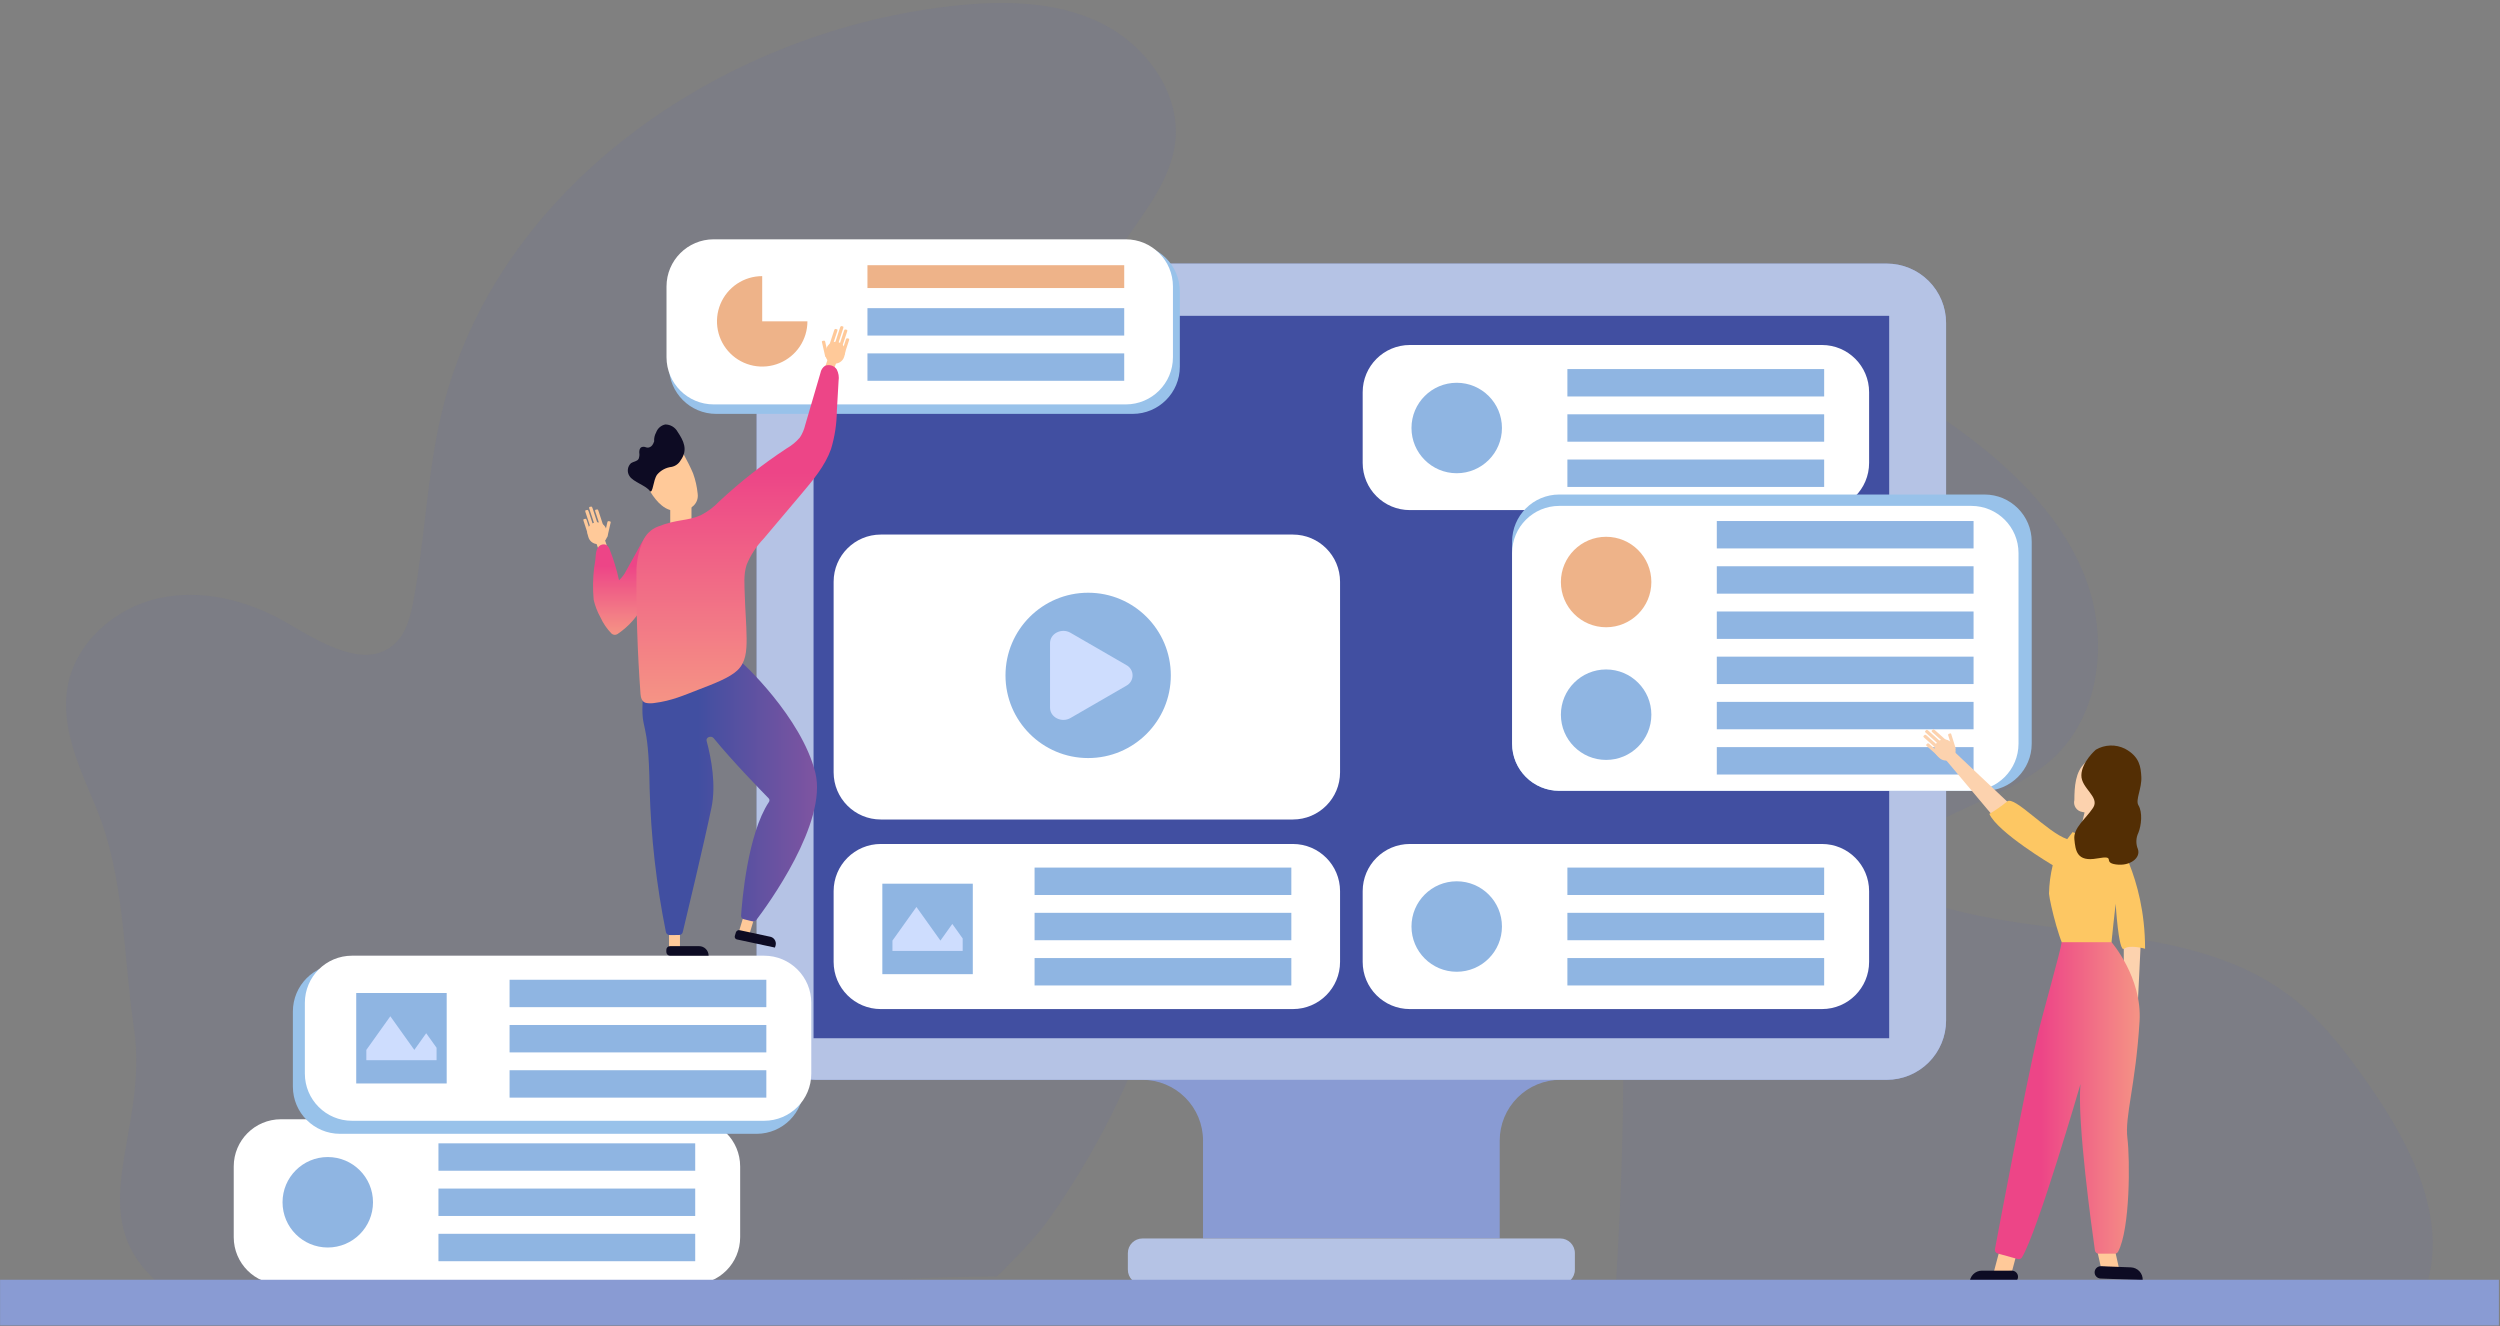 <svg width="818" height="434" viewBox="0 0 818 434" fill="none" xmlns="http://www.w3.org/2000/svg">
<rect x="0" y="0" width="818" height="434" fill="#808080" stroke="none"/>
<path opacity="0.15" d="M793.894 420.786L528.721 420.24C528.721 420.24 533.419 349.261 529.644 318.302C528.169 306.202 523.574 294.693 516.31 284.904C509.047 275.115 499.364 267.381 488.211 262.462C477.058 257.543 464.818 255.606 452.692 256.842C440.565 258.078 428.967 262.444 419.037 269.513C391.456 289.149 381.931 324.836 367.978 355.684C360.952 371.21 352.423 386.01 342.512 399.873C337.809 406.45 326.163 417.66 326.163 417.66C326.163 417.66 282.6 417.841 266.202 421.134L52.357 420.237C25.658 397.613 48.919 371.106 43.837 336.483C40.236 311.958 40.876 286.947 31.377 264.053C26.125 251.391 19.718 238.106 22.135 224.614C24.711 210.215 37.559 198.966 51.831 195.766C66.102 192.566 81.285 196.463 93.926 203.824C105.078 210.318 119.635 219.369 129.147 210.641C132.955 207.145 134.296 201.77 135.251 196.69C139.124 176.094 139.717 154.926 144.648 134.558C162.343 61.467 235.411 10.981 310.085 2.128C326.867 0.14 344.581 0.035 359.826 7.334C375.07 14.632 386.992 31.062 384.373 47.758C380.75 70.857 351.968 88.273 358.271 110.788C361.945 123.911 376.287 130.787 389.527 134.024C427.253 143.253 466.964 136.266 504.619 126.78C531.564 119.994 559.234 111.873 586.678 116.22C607.642 119.539 626.897 130.002 643.857 142.765C660.425 155.234 675.662 170.706 682.751 190.194C689.84 209.682 687.116 233.755 671.962 247.912C654.462 264.261 623.477 266.074 614.106 288.119C655.63 310.963 711.984 297.322 749.599 326.155C759.703 333.899 767.557 344.167 774.846 354.606C788.482 374.132 801.07 398.077 793.9 420.786" fill="#6570A0"/>
<path d="M617.322 86.252H267.014C261.86 86.252 256.918 88.299 253.274 91.944C249.63 95.588 247.582 100.53 247.582 105.683V333.885C247.582 339.039 249.63 343.981 253.274 347.625C256.918 351.269 261.86 353.316 267.014 353.316H373.753C379.025 353.316 384.082 355.411 387.81 359.139C391.538 362.867 393.633 367.924 393.633 373.196V405.232H490.706V373.191C490.706 367.919 492.8 362.863 496.529 359.134C500.257 355.406 505.313 353.312 510.585 353.312H617.325C622.478 353.312 627.421 351.265 631.065 347.621C634.709 343.977 636.756 339.034 636.756 333.881V105.68C636.756 103.129 636.253 100.602 635.276 98.245C634.299 95.887 632.867 93.745 631.063 91.941C629.258 90.137 627.116 88.706 624.758 87.73C622.401 86.754 619.874 86.252 617.322 86.252Z" fill="#899BD3"/>
<path d="M514.638 353.313H617.323C622.477 353.313 627.419 351.266 631.063 347.622C634.707 343.978 636.755 339.036 636.755 333.882V105.68C636.755 100.527 634.707 95.585 631.063 91.941C627.419 88.296 622.477 86.249 617.323 86.249H267.014C261.86 86.249 256.918 88.296 253.274 91.941C249.63 95.585 247.582 100.527 247.582 105.68V333.885C247.582 339.039 249.63 343.981 253.274 347.625C256.918 351.269 261.86 353.316 267.014 353.316H369.372" fill="#B5C3E5"/>
<path d="M618.14 103.34H266.194V339.712H618.14V103.34Z" fill="#414FA1"/>
<path d="M423.027 174.909H288.201C279.674 174.909 272.762 181.821 272.762 190.348V252.702C272.762 261.229 279.674 268.141 288.201 268.141H423.027C431.554 268.141 438.466 261.229 438.466 252.702V190.348C438.466 181.821 431.554 174.909 423.027 174.909Z" fill="white"/>
<path d="M596.133 112.882H461.307C452.78 112.882 445.868 119.794 445.868 128.321V151.465C445.868 159.991 452.78 166.903 461.307 166.903H596.133C604.66 166.903 611.572 159.991 611.572 151.465V128.321C611.572 119.794 604.66 112.882 596.133 112.882Z" fill="white"/>
<path d="M649.337 161.805H510.194C501.667 161.805 494.755 168.717 494.755 177.244V243.32C494.755 251.846 501.667 258.759 510.194 258.759H649.337C657.864 258.759 664.776 251.846 664.776 243.32V177.244C664.776 168.717 657.864 161.805 649.337 161.805Z" fill="#98C2EA"/>
<path d="M645.02 165.527H510.194C501.667 165.527 494.755 172.439 494.755 180.965V243.32C494.755 251.846 501.667 258.759 510.194 258.759H645.02C653.547 258.759 660.459 251.846 660.459 243.32V180.965C660.459 172.439 653.547 165.527 645.02 165.527Z" fill="white"/>
<path d="M596.133 276.148H461.307C452.78 276.148 445.868 283.06 445.868 291.587V314.731C445.868 323.257 452.78 330.169 461.307 330.169H596.133C604.66 330.169 611.572 323.257 611.572 314.731V291.587C611.572 283.06 604.66 276.148 596.133 276.148Z" fill="white"/>
<path d="M512.85 125.242H596.864" stroke="#8FB5E2" stroke-width="8.968" stroke-miterlimit="10"/>
<path d="M512.85 140.042H596.864" stroke="#8FB5E2" stroke-width="8.968" stroke-miterlimit="10"/>
<path d="M512.85 154.843H596.864" stroke="#8FB5E2" stroke-width="8.968" stroke-miterlimit="10"/>
<path d="M561.737 174.963H645.751" stroke="#8FB5E2" stroke-width="8.968" stroke-miterlimit="10"/>
<path d="M561.737 189.763H645.751" stroke="#8FB5E2" stroke-width="8.968" stroke-miterlimit="10"/>
<path d="M561.737 204.564H645.751" stroke="#8FB5E2" stroke-width="8.968" stroke-miterlimit="10"/>
<path d="M561.737 219.339H645.751" stroke="#8FB5E2" stroke-width="8.968" stroke-miterlimit="10"/>
<path d="M561.737 234.139H645.751" stroke="#8FB5E2" stroke-width="8.968" stroke-miterlimit="10"/>
<path d="M561.737 248.94H645.751" stroke="#8FB5E2" stroke-width="8.968" stroke-miterlimit="10"/>
<path d="M512.85 288.358H596.864" stroke="#8FB5E2" stroke-width="8.968" stroke-miterlimit="10"/>
<path d="M512.85 303.159H596.864" stroke="#8FB5E2" stroke-width="8.968" stroke-miterlimit="10"/>
<path d="M512.85 317.959H596.864" stroke="#8FB5E2" stroke-width="8.968" stroke-miterlimit="10"/>
<path d="M423.027 276.148H288.201C279.674 276.148 272.762 283.06 272.762 291.587V314.731C272.762 323.257 279.674 330.169 288.201 330.169H423.027C431.554 330.169 438.466 323.257 438.466 314.731V291.587C438.466 283.06 431.554 276.148 423.027 276.148Z" fill="white"/>
<path d="M338.511 288.358H422.525" stroke="#8FB5E2" stroke-width="8.968" stroke-miterlimit="10"/>
<path d="M338.511 303.159H422.525" stroke="#8FB5E2" stroke-width="8.968" stroke-miterlimit="10"/>
<path d="M338.511 317.959H422.525" stroke="#8FB5E2" stroke-width="8.968" stroke-miterlimit="10"/>
<path d="M318.301 289.144H288.7V318.745H318.301V289.144Z" fill="#8FB5E2"/>
<path d="M292.008 307.764L299.858 296.757L307.708 307.764L311.594 302.31L314.989 307.07V311.136H292.008V307.764Z" fill="#CEDDFE"/>
<path d="M476.638 154.843C484.812 154.843 491.438 148.216 491.438 140.042C491.438 131.868 484.812 125.242 476.638 125.242C468.464 125.242 461.837 131.868 461.837 140.042C461.837 148.216 468.464 154.843 476.638 154.843Z" fill="#8FB5E2"/>
<path d="M226.742 366.223H91.915C83.389 366.223 76.477 373.135 76.477 381.662V404.806C76.477 413.332 83.389 420.245 91.915 420.245H226.742C235.268 420.245 242.181 413.332 242.181 404.806V381.662C242.181 373.135 235.268 366.223 226.742 366.223Z" fill="white"/>
<path d="M143.459 378.583H227.473" stroke="#8FB5E2" stroke-width="8.968" stroke-miterlimit="10"/>
<path d="M143.459 393.383H227.473" stroke="#8FB5E2" stroke-width="8.968" stroke-miterlimit="10"/>
<path d="M143.459 408.184H227.473" stroke="#8FB5E2" stroke-width="8.968" stroke-miterlimit="10"/>
<path d="M107.247 408.184C115.421 408.184 122.047 401.557 122.047 393.383C122.047 385.209 115.421 378.583 107.247 378.583C99.073 378.583 92.446 385.209 92.446 393.383C92.446 401.557 99.073 408.184 107.247 408.184Z" fill="#8FB5E2"/>
<path d="M247.535 315.521H111.269C102.742 315.521 95.83 322.434 95.83 330.96V355.548C95.83 364.075 102.742 370.987 111.269 370.987H247.535C256.061 370.987 262.973 364.075 262.973 355.548V330.96C262.973 322.434 256.061 315.521 247.535 315.521Z" fill="#98C2EA"/>
<path d="M370.604 79.957H234.338C225.811 79.957 218.899 86.869 218.899 95.395V119.983C218.899 128.51 225.811 135.422 234.338 135.422H370.604C379.13 135.422 386.042 128.51 386.042 119.983V95.395C386.042 86.869 379.13 79.957 370.604 79.957Z" fill="#98C2EA"/>
<path d="M250.014 312.701H115.188C106.661 312.701 99.749 319.613 99.749 328.14V351.284C99.749 359.81 106.661 366.722 115.188 366.722H250.014C258.541 366.722 265.453 359.81 265.453 351.284V328.14C265.453 319.613 258.541 312.701 250.014 312.701Z" fill="white"/>
<path d="M166.731 325.061H250.745" stroke="#8FB5E2" stroke-width="8.968" stroke-miterlimit="10"/>
<path d="M166.731 339.861H250.745" stroke="#8FB5E2" stroke-width="8.968" stroke-miterlimit="10"/>
<path d="M166.731 354.662H250.745" stroke="#8FB5E2" stroke-width="8.968" stroke-miterlimit="10"/>
<path d="M525.525 205.238C533.699 205.238 540.325 198.611 540.325 190.437C540.325 182.263 533.699 175.637 525.525 175.637C517.351 175.637 510.724 182.263 510.724 190.437C510.724 198.611 517.351 205.238 525.525 205.238Z" fill="#EEB389"/>
<path d="M525.525 248.647C533.699 248.647 540.325 242.021 540.325 233.846C540.325 225.672 533.699 219.046 525.525 219.046C517.351 219.046 510.724 225.672 510.724 233.846C510.724 242.021 517.351 248.647 525.525 248.647Z" fill="#8FB5E2"/>
<path d="M368.348 78.302H233.522C224.995 78.302 218.083 85.214 218.083 93.741V116.885C218.083 125.411 224.995 132.323 233.522 132.323H368.348C376.875 132.323 383.787 125.411 383.787 116.885V93.741C383.787 85.214 376.875 78.302 368.348 78.302Z" fill="white"/>
<path d="M283.831 90.512H367.845" stroke="#EEB389" stroke-width="7.473" stroke-miterlimit="10"/>
<path d="M283.831 105.313H367.845" stroke="#8FB5E2" stroke-width="8.968" stroke-miterlimit="10"/>
<path d="M283.831 120.113H367.845" stroke="#8FB5E2" stroke-width="8.968" stroke-miterlimit="10"/>
<path d="M264.189 105.145C264.189 108.072 263.321 110.933 261.695 113.366C260.069 115.8 257.758 117.696 255.054 118.816C252.35 119.936 249.375 120.229 246.504 119.658C243.634 119.087 240.997 117.678 238.928 115.609C236.858 113.539 235.449 110.903 234.878 108.032C234.307 105.162 234.6 102.186 235.72 99.483C236.84 96.779 238.737 94.468 241.17 92.841C243.604 91.216 246.465 90.348 249.391 90.348V105.145H264.189Z" fill="#EEB389"/>
<path d="M356.045 248.037C370.984 248.037 383.094 235.927 383.094 220.989C383.094 206.051 370.984 193.941 356.045 193.941C341.107 193.941 328.997 206.051 328.997 220.989C328.997 235.927 341.107 248.037 356.045 248.037Z" fill="#8FB5E2"/>
<path d="M476.638 317.959C484.812 317.959 491.438 311.333 491.438 303.159C491.438 294.985 484.812 288.358 476.638 288.358C468.464 288.358 461.837 294.985 461.837 303.159C461.837 311.333 468.464 317.959 476.638 317.959Z" fill="#8FB5E2"/>
<path d="M510.509 405.226H373.825C371.18 405.226 369.036 407.37 369.036 410.015V415.456C369.036 418.1 371.18 420.245 373.825 420.245H510.509C513.154 420.245 515.298 418.1 515.298 415.456V410.015C515.298 407.37 513.154 405.226 510.509 405.226Z" fill="#B5C3E5"/>
<path d="M368.546 217.617L350.268 207.046C347.363 205.366 343.571 207.275 343.571 210.42V231.558C343.571 234.697 347.363 236.612 350.268 234.932L368.546 224.363C369.159 224.039 369.673 223.553 370.031 222.959C370.389 222.365 370.578 221.684 370.578 220.99C370.578 220.296 370.389 219.615 370.031 219.021C369.673 218.427 369.159 217.941 368.546 217.617Z" fill="#CEDDFE"/>
<path d="M146.157 324.911H116.556V354.512H146.157V324.911Z" fill="#8FB5E2"/>
<path d="M119.865 343.531L127.715 332.524L135.565 343.531L139.451 338.076L142.846 342.837V346.903H119.865V343.531Z" fill="#CEDDFE"/>
<path d="M195.884 179.946L198.804 179.224L197.032 174.075L194.111 174.797L195.884 179.946Z" fill="#FFC999"/>
<path d="M272.856 120.892L269.936 120.17L271.708 115.021L274.629 115.743L272.856 120.892Z" fill="#FFC999"/>
<path d="M196.843 172.833L197.351 172.718C197.501 172.685 197.553 172.468 197.477 172.233L195.776 167.045C195.7 166.811 195.52 166.648 195.374 166.682L194.866 166.797C194.716 166.83 194.664 167.047 194.742 167.28L196.441 172.47C196.517 172.703 196.698 172.866 196.843 172.833Z" fill="#FFC999"/>
<path d="M194.894 171.86L195.376 171.751C195.525 171.716 195.588 171.491 195.507 171.247L193.833 166.135C193.754 165.891 193.564 165.721 193.412 165.757L192.93 165.866C192.781 165.9 192.718 166.126 192.799 166.37L194.473 171.482C194.554 171.718 194.742 171.888 194.894 171.86Z" fill="#FFC999"/>
<path d="M193.66 173.12L194.178 173.002C194.328 172.97 194.376 172.754 194.298 172.52L192.558 167.213C192.482 166.979 192.305 166.818 192.162 166.849L191.643 166.968C191.494 166.999 191.447 167.216 191.524 167.449L193.264 172.757C193.34 172.99 193.518 173.156 193.66 173.12Z" fill="#FFC999"/>
<path d="M192.866 175.44L193.364 175.326C193.513 175.292 193.574 175.087 193.503 174.867L191.936 170.084C191.864 169.864 191.687 169.712 191.537 169.745L191.039 169.858C190.89 169.893 190.829 170.097 190.9 170.317L192.467 175.1C192.539 175.314 192.716 175.465 192.866 175.44Z" fill="#FFC999"/>
<path d="M197.903 175.776L198.41 175.869C198.494 175.873 198.576 175.846 198.641 175.793C198.706 175.739 198.748 175.663 198.76 175.58L199.806 170.985C199.819 170.947 199.825 170.906 199.823 170.866C199.82 170.825 199.809 170.786 199.791 170.749C199.772 170.713 199.746 170.681 199.715 170.655C199.684 170.629 199.648 170.61 199.609 170.598L199.102 170.506C199.018 170.501 198.936 170.529 198.872 170.582C198.807 170.635 198.765 170.711 198.754 170.794L197.707 175.389C197.694 175.427 197.688 175.468 197.69 175.508C197.693 175.549 197.704 175.588 197.722 175.624C197.74 175.661 197.766 175.693 197.797 175.719C197.828 175.745 197.864 175.764 197.903 175.776Z" fill="#FFC999"/>
<path d="M222.485 304.952H218.914V310.36H222.485V304.952Z" fill="#FFC999"/>
<path d="M219.217 309.58H228.739C229.566 309.58 230.36 309.909 230.945 310.495C231.53 311.08 231.858 311.873 231.858 312.701H219.24C218.917 312.701 218.607 312.573 218.379 312.344C218.15 312.116 218.022 311.806 218.022 311.483V310.776C218.022 310.459 218.148 310.154 218.372 309.93C218.596 309.706 218.9 309.58 219.217 309.58V309.58Z" fill="#0D0B23"/>
<path d="M245.159 305.836L241.698 305.088L243.276 299.857L246.738 300.604L245.159 305.836Z" fill="#FFC999"/>
<path d="M253.561 310.049L241.194 307.402C241.068 307.387 240.946 307.346 240.836 307.28C240.727 307.215 240.632 307.128 240.559 307.023C240.485 306.919 240.434 306.801 240.41 306.676C240.385 306.551 240.387 306.422 240.415 306.298L240.801 305.02C240.9 304.773 241.085 304.571 241.323 304.452C241.56 304.333 241.833 304.306 242.089 304.374L251.798 306.452C252.122 306.49 252.435 306.596 252.716 306.763C252.996 306.93 253.239 307.154 253.427 307.421C253.616 307.688 253.746 307.991 253.81 308.312C253.873 308.632 253.868 308.962 253.796 309.281L253.561 310.049Z" fill="#0D0B23"/>
<path d="M196.033 178.705C194.866 179.879 194.918 181.9 194.825 183.001C194.767 183.686 194.401 185.725 194.401 185.725C193.983 189.218 193.933 192.745 194.251 196.249C194.712 198.262 195.459 200.199 196.47 202C197.359 203.975 198.592 205.777 200.112 207.32C200.37 207.547 200.693 207.685 201.035 207.714C201.377 207.743 201.719 207.662 202.012 207.483C205.763 204.986 208.782 201.537 210.76 197.488C212.712 193.335 213.931 188.876 214.364 184.308C214.76 180.989 214.777 177.282 212.171 174.771C210.988 175.943 210.012 177.308 209.285 178.807L204.982 186.563C204.387 187.803 203.562 188.919 202.55 189.851C201.811 186.472 200.805 183.156 199.541 179.936C199.353 179.286 198.964 178.713 198.429 178.299C198.035 178.125 197.597 178.07 197.172 178.142C196.747 178.215 196.352 178.411 196.038 178.705" fill="url(#paint0_linear)"/>
<path d="M226.252 161.805H219.3V174.284H226.252V161.805Z" fill="#FFC999"/>
<path d="M211.322 155.333C210.987 156.481 211.094 157.712 211.621 158.786C212.839 161.228 215.487 165.67 219.081 166.821C221.335 167.479 223.754 167.265 225.858 166.223C226.702 165.797 227.389 165.117 227.824 164.278C228.259 163.44 228.419 162.485 228.281 161.551C228.059 159.277 227.553 157.04 226.776 154.892C225.948 152.91 224.658 150.424 223.681 148.614C223.27 147.795 222.587 147.144 221.749 146.774C220.91 146.404 219.969 146.338 219.087 146.586C216.504 147.357 213.04 149.493 211.322 155.333Z" fill="#FFC999"/>
<path d="M212.611 160.685C211.639 158.963 207.121 157.708 205.945 155.738C205.522 155.087 205.343 154.308 205.441 153.539C205.539 152.769 205.906 152.059 206.478 151.535C207.285 150.992 208.454 151.01 208.961 150.137C209.215 149.485 209.285 148.775 209.164 148.085C209.14 147.385 209.314 146.544 209.926 146.311C211.146 145.843 211.411 146.834 212.617 146.311C213.279 146.024 213.65 145.504 214.041 144.42C213.962 143.407 214.184 142.393 214.681 141.507C214.915 140.849 215.314 140.262 215.839 139.803C216.365 139.343 216.999 139.025 217.682 138.881C218.513 138.886 219.327 139.115 220.04 139.543C220.752 139.971 221.336 140.583 221.73 141.314C223.616 144.124 225.213 147.152 222.715 150.596C222.405 151.154 221.976 151.637 221.46 152.013C220.944 152.388 220.352 152.647 219.726 152.771C217.884 152.983 216.194 153.892 215.002 155.312C213.68 157.106 213.669 161.638 212.611 160.693" fill="#0D0B23"/>
<path d="M219.18 305.952C218.898 305.97 218.618 305.89 218.387 305.727C218.156 305.564 217.987 305.327 217.908 305.055C214.762 289.534 212.971 273.769 212.556 257.938C212.215 233.594 209.542 240.356 210.343 228.409C211.145 216.462 239.71 214.433 241.336 215.554C242.962 216.675 262.216 234.715 266.761 252.748C270.907 269.199 251.023 296.343 247.5 300.979C247.326 301.185 247.098 301.336 246.841 301.415C246.584 301.495 246.31 301.499 246.05 301.428L243.408 300.773C243.148 300.728 242.912 300.592 242.742 300.389C242.573 300.187 242.48 299.931 242.481 299.667C242.78 295.034 244.574 272.973 251.599 262.407C251.729 262.222 251.788 261.996 251.765 261.77C251.743 261.545 251.64 261.335 251.476 261.179C249.077 258.738 239.659 249.071 233.523 241.544C232.718 240.555 230.89 241.232 231.202 242.402C232.794 248.357 234.327 256.887 232.797 264.237C230.405 275.759 224.56 300.154 223.38 305.066C223.295 305.331 223.125 305.561 222.896 305.718C222.666 305.876 222.391 305.953 222.113 305.937L219.18 305.952Z" fill="url(#paint1_linear)"/>
<path d="M271.897 113.78L271.388 113.665C271.239 113.632 271.187 113.415 271.263 113.182L272.964 107.993C273.042 107.76 273.221 107.597 273.366 107.629L273.874 107.745C274.024 107.777 274.076 107.994 274 108.229L272.299 113.417C272.224 113.65 272.043 113.813 271.897 113.78Z" fill="#FFC999"/>
<path d="M273.846 112.8L273.364 112.691C273.215 112.656 273.152 112.43 273.231 112.187L274.906 107.075C274.986 106.831 275.175 106.661 275.327 106.697L275.808 106.806C275.958 106.84 276.021 107.067 275.941 107.31L274.267 112.423C274.187 112.665 273.998 112.836 273.846 112.8Z" fill="#FFC999"/>
<path d="M275.079 114.067L274.56 113.949C274.411 113.918 274.365 113.702 274.441 113.468L276.181 108.16C276.257 107.927 276.433 107.764 276.577 107.795L277.095 107.913C277.245 107.946 277.293 108.162 277.215 108.395L275.475 113.702C275.4 113.937 275.223 114.1 275.079 114.067Z" fill="#FFC999"/>
<path d="M275.87 116.379L275.372 116.266C275.222 116.233 275.163 116.027 275.234 115.807L276.799 111.024C276.871 110.804 277.049 110.652 277.198 110.686L277.696 110.798C277.846 110.833 277.905 111.037 277.834 111.259L276.269 116.042C276.201 116.261 276.019 116.412 275.87 116.379Z" fill="#FFC999"/>
<path d="M270.835 116.723L270.329 116.816C270.245 116.82 270.162 116.793 270.098 116.74C270.033 116.686 269.99 116.611 269.979 116.527L268.933 111.933C268.919 111.894 268.913 111.854 268.916 111.813C268.919 111.773 268.929 111.733 268.948 111.697C268.966 111.66 268.992 111.628 269.023 111.602C269.055 111.576 269.091 111.557 269.13 111.546L269.637 111.454C269.72 111.45 269.803 111.477 269.867 111.53C269.932 111.583 269.975 111.658 269.986 111.741L271.033 116.336C271.046 116.374 271.052 116.415 271.049 116.456C271.047 116.496 271.036 116.536 271.017 116.572C270.999 116.608 270.973 116.64 270.942 116.666C270.911 116.692 270.874 116.712 270.835 116.723Z" fill="#FFC999"/>
<path d="M270.136 114.983C269.676 116.668 270.669 118.407 272.354 118.868C274.039 119.328 275.778 118.335 276.238 116.65L276.463 115.825C276.923 114.14 275.93 112.401 274.245 111.941C272.56 111.481 270.821 112.474 270.361 114.159L270.136 114.983Z" fill="#FFC999"/>
<path d="M215.289 172.287C221.585 169.796 224.832 170.562 229.313 168.571C231.573 167.409 233.619 165.872 235.363 164.025C242.216 157.643 249.594 151.85 257.418 146.705C259.053 145.772 260.514 144.562 261.734 143.129C262.539 141.897 263.121 140.533 263.453 139.1L268.459 122.008C268.536 121.543 268.707 121.097 268.962 120.699C269.216 120.302 269.549 119.96 269.94 119.695C270.618 119.418 271.371 119.385 272.071 119.599C272.772 119.814 273.376 120.264 273.783 120.873C274.381 122.037 274.591 123.363 274.381 124.656L273.814 134.539C273.769 138.733 273.13 142.9 271.916 146.915C269.987 152.393 265.99 157.161 262.051 161.817L249.841 176.283C247.475 178.743 245.595 181.628 244.302 184.787C243.243 188.023 243.601 191.448 243.692 194.802C243.819 199.525 244.243 204.085 244.29 208.807C244.331 213.227 243.97 216.744 241.326 219.29C238.749 221.769 233.613 223.708 228.382 225.717C223.748 227.491 219.838 229.304 214.01 230.034C213.121 230.169 212.216 230.153 211.333 229.986C209.988 229.646 209.659 228.192 209.572 227.017C208.576 213.413 208.137 199.791 208.257 186.151C208.393 183.079 209.078 180.056 210.281 177.226C210.724 176.101 211.397 175.08 212.257 174.231C213.118 173.382 214.147 172.721 215.278 172.293" fill="url(#paint2_linear)"/>
<path d="M198.38 173.21C197.92 171.525 196.181 170.532 194.496 170.992C192.81 171.452 191.817 173.191 192.278 174.876L192.503 175.701C192.963 177.386 194.702 178.379 196.387 177.919C198.072 177.459 199.065 175.72 198.605 174.035L198.38 173.21Z" fill="#FFC999"/>
<path d="M689.457 266.653L682.283 264.938L679.095 278.274L686.269 279.989L689.457 266.653Z" fill="#FCD2AE"/>
<path d="M699.306 332.145H694.898V304.232H700.656L699.306 332.145Z" fill="#FCD2AE"/>
<path d="M636.599 248.541L639.231 245.752L659.538 264.903L654.677 270.054L636.599 248.541Z" fill="#FCD2AE"/>
<path d="M691.39 272.487C691.39 272.487 701.87 286.581 701.87 310.43C701.87 310.43 696.81 308.985 695.004 310.43C693.199 311.876 692.248 295.705 692.248 295.705C692.248 295.705 690.754 308.444 690.622 311.831C690.622 311.831 678.963 313.051 676.664 311.831C674.366 310.611 670.702 295.389 670.432 292.43C670.495 289.285 670.904 286.157 671.651 283.101C671.651 283.101 653.628 272.395 650.917 266.298C652.968 265.105 654.918 263.746 656.746 262.234C659.049 260.201 669.891 272.398 676.395 274.565L678.156 272.262C678.156 272.262 681.859 274.203 691.39 272.487Z" fill="#FDC763"/>
<path d="M688.042 267.283C691.031 266.63 695.599 261.902 696.787 257.526C697.194 256.145 697.302 254.694 697.106 253.269C696.759 251.441 695.79 249.789 694.363 248.595C692.937 247.401 691.14 246.738 689.28 246.719C687.714 246.792 686.184 247.207 684.795 247.934C683.875 248.366 683.02 248.924 682.255 249.593C679.028 252.521 678.764 257.416 678.731 261.773C678.621 262.203 678.603 262.651 678.678 263.088C678.753 263.525 678.919 263.941 679.166 264.31C679.414 264.678 679.736 264.99 680.112 265.225C680.488 265.46 680.909 265.612 681.349 265.673C683.011 266.122 685.999 266.613 688.041 267.281" fill="#FCD2AE"/>
<path d="M685.758 245.302C685.758 245.302 681.133 249.273 681.024 253.627C680.915 257.981 687.227 260.756 684.833 264.347C682.438 267.939 678.368 270.879 678.731 274.577C679.095 278.275 679.5 282.086 686.139 280.889C692.779 279.692 687.673 282.209 692.342 282.847C697.012 283.485 700.503 280.671 699.524 277.841C699.166 276.985 698.995 276.061 699.023 275.133C699.051 274.205 699.278 273.294 699.689 272.461C700.656 270.029 701.101 265.785 699.689 263.473C698.626 261.732 700.884 257.943 700.636 254.056C700.448 251.089 700.176 247.589 695.279 244.977C693.79 244.237 692.14 243.878 690.478 243.935C688.815 243.992 687.193 244.461 685.758 245.302Z" fill="#532E04"/>
<path d="M687.356 414.353L693.324 414.919L691.13 405.141L685.568 406.389L687.356 414.353Z" fill="#FFC999"/>
<path d="M701.095 418.856L687.294 418.331C686.76 418.311 686.257 418.079 685.894 417.688C685.531 417.296 685.338 416.777 685.359 416.243C685.379 415.71 685.61 415.206 686.002 414.843C686.393 414.48 686.913 414.288 687.447 414.308L697.226 414.68C698.292 414.721 699.299 415.184 700.025 415.967C700.751 416.75 701.136 417.789 701.095 418.856V418.856Z" fill="#0D0B23"/>
<path d="M658.371 415.801L652.392 416.139L654.957 406.452L660.466 407.91L658.371 415.801Z" fill="#FFC999"/>
<path d="M690.894 308.286C690.894 308.286 700.938 319.841 700.063 334.13C698.765 355.307 695.185 365.208 696.088 372.435C696.962 379.435 696.985 402.198 693.052 409.532C692.946 409.733 692.787 409.9 692.593 410.018C692.399 410.135 692.176 410.197 691.949 410.197H686.685C686.387 410.199 686.098 410.093 685.872 409.898C685.647 409.703 685.499 409.433 685.458 409.137C684.518 402.544 679.585 367.002 680.731 354.73C680.731 354.73 666.666 403.123 661.586 411.409C661.445 411.639 661.233 411.817 660.982 411.915C660.731 412.013 660.455 412.027 660.196 411.953L653.643 410.14C653.343 410.061 653.084 409.871 652.917 409.608C652.751 409.346 652.69 409.03 652.746 408.725C654.198 400.991 662.844 355.08 666.632 339.011C668.451 331.29 674.31 310.868 674.581 308.295L690.894 308.286Z" fill="url(#paint3_linear)"/>
<path d="M648.495 415.752H658.284C658.818 415.752 659.33 415.964 659.708 416.341C660.085 416.719 660.297 417.231 660.297 417.765C660.297 418.299 660.085 418.811 659.708 419.189C659.33 419.566 658.818 419.778 658.284 419.778H644.468C644.468 418.71 644.893 417.686 645.648 416.931C646.403 416.176 647.427 415.752 648.495 415.752V415.752Z" fill="#0D0B23"/>
<path d="M636.811 243.283L637.192 242.927C637.303 242.827 637.242 242.61 637.058 242.446L632.983 238.81C632.799 238.647 632.562 238.597 632.453 238.698L632.072 239.053C631.962 239.154 632.024 239.369 632.206 239.534L636.281 243.169C636.465 243.333 636.702 243.38 636.811 243.283Z" fill="#FCD2AE"/>
<path d="M634.63 243.413L634.992 243.076C635.106 242.969 635.044 242.744 634.853 242.574L630.84 238.987C630.649 238.816 630.4 238.764 630.285 238.872L629.924 239.208C629.809 239.316 629.871 239.54 630.063 239.712L634.076 243.299C634.272 243.466 634.518 243.519 634.63 243.413Z" fill="#FCD2AE"/>
<path d="M634.202 245.125L634.592 244.764C634.699 244.664 634.636 244.451 634.454 244.287L630.285 240.57C630.102 240.407 629.867 240.354 629.761 240.454L629.371 240.816C629.265 240.916 629.326 241.129 629.508 241.292L633.677 245.01C633.859 245.175 634.094 245.227 634.202 245.125Z" fill="#FCD2AE"/>
<path d="M634.675 247.526L635.049 247.178C635.161 247.073 635.11 246.865 634.938 246.71L631.182 243.356C631.009 243.206 630.779 243.16 630.668 243.263L630.293 243.611C630.182 243.714 630.232 243.924 630.403 244.078L634.161 247.432C634.335 247.595 634.563 247.629 634.675 247.526Z" fill="#FCD2AE"/>
<path d="M639.206 245.296L639.69 245.121C639.765 245.083 639.823 245.018 639.852 244.94C639.881 244.861 639.88 244.774 639.848 244.696L638.443 240.199C638.436 240.159 638.421 240.121 638.398 240.087C638.375 240.054 638.346 240.025 638.312 240.003C638.278 239.981 638.24 239.966 638.2 239.959C638.16 239.952 638.12 239.953 638.08 239.963L637.596 240.136C637.521 240.174 637.464 240.239 637.434 240.318C637.405 240.396 637.406 240.483 637.437 240.561L638.841 245.058C638.848 245.098 638.864 245.137 638.886 245.171C638.909 245.205 638.938 245.234 638.972 245.256C639.006 245.278 639.044 245.293 639.085 245.3C639.125 245.307 639.166 245.305 639.206 245.296Z" fill="#FCD2AE"/>
<path d="M638.33 242.836C637.086 241.609 635.083 241.623 633.857 242.867C632.631 244.111 632.645 246.114 633.889 247.34L634.497 247.94C635.741 249.167 637.744 249.153 638.97 247.909C640.197 246.665 640.182 244.662 638.939 243.436L638.33 242.836Z" fill="#FCD2AE"/>
<path d="M0.03 426.213H817.631" stroke="#899BD3" stroke-width="14.947"/>
<defs>
<linearGradient id="paint0_linear" x1="204.302" y1="174.771" x2="204.302" y2="207.72" gradientUnits="userSpaceOnUse">
<stop offset="0.318" stop-color="#ED4587"/>
<stop offset="1" stop-color="#F59485"/>
</linearGradient>
<linearGradient id="paint1_linear" x1="210.194" y1="260.62" x2="267.327" y2="260.62" gradientUnits="userSpaceOnUse">
<stop offset="0.318" stop-color="#414FA1"/>
<stop offset="0.999" stop-color="#7F54A1"/>
</linearGradient>
<linearGradient id="paint2_linear" x1="241.349" y1="119.46" x2="241.349" y2="230.125" gradientUnits="userSpaceOnUse">
<stop offset="0.318" stop-color="#ED4587"/>
<stop offset="1" stop-color="#F59485"/>
</linearGradient>
<linearGradient id="paint3_linear" x1="652.726" y1="360.143" x2="700.117" y2="360.143" gradientUnits="userSpaceOnUse">
<stop offset="0.318" stop-color="#ED4587"/>
<stop offset="1" stop-color="#F59485"/>
</linearGradient>
</defs>
</svg>
